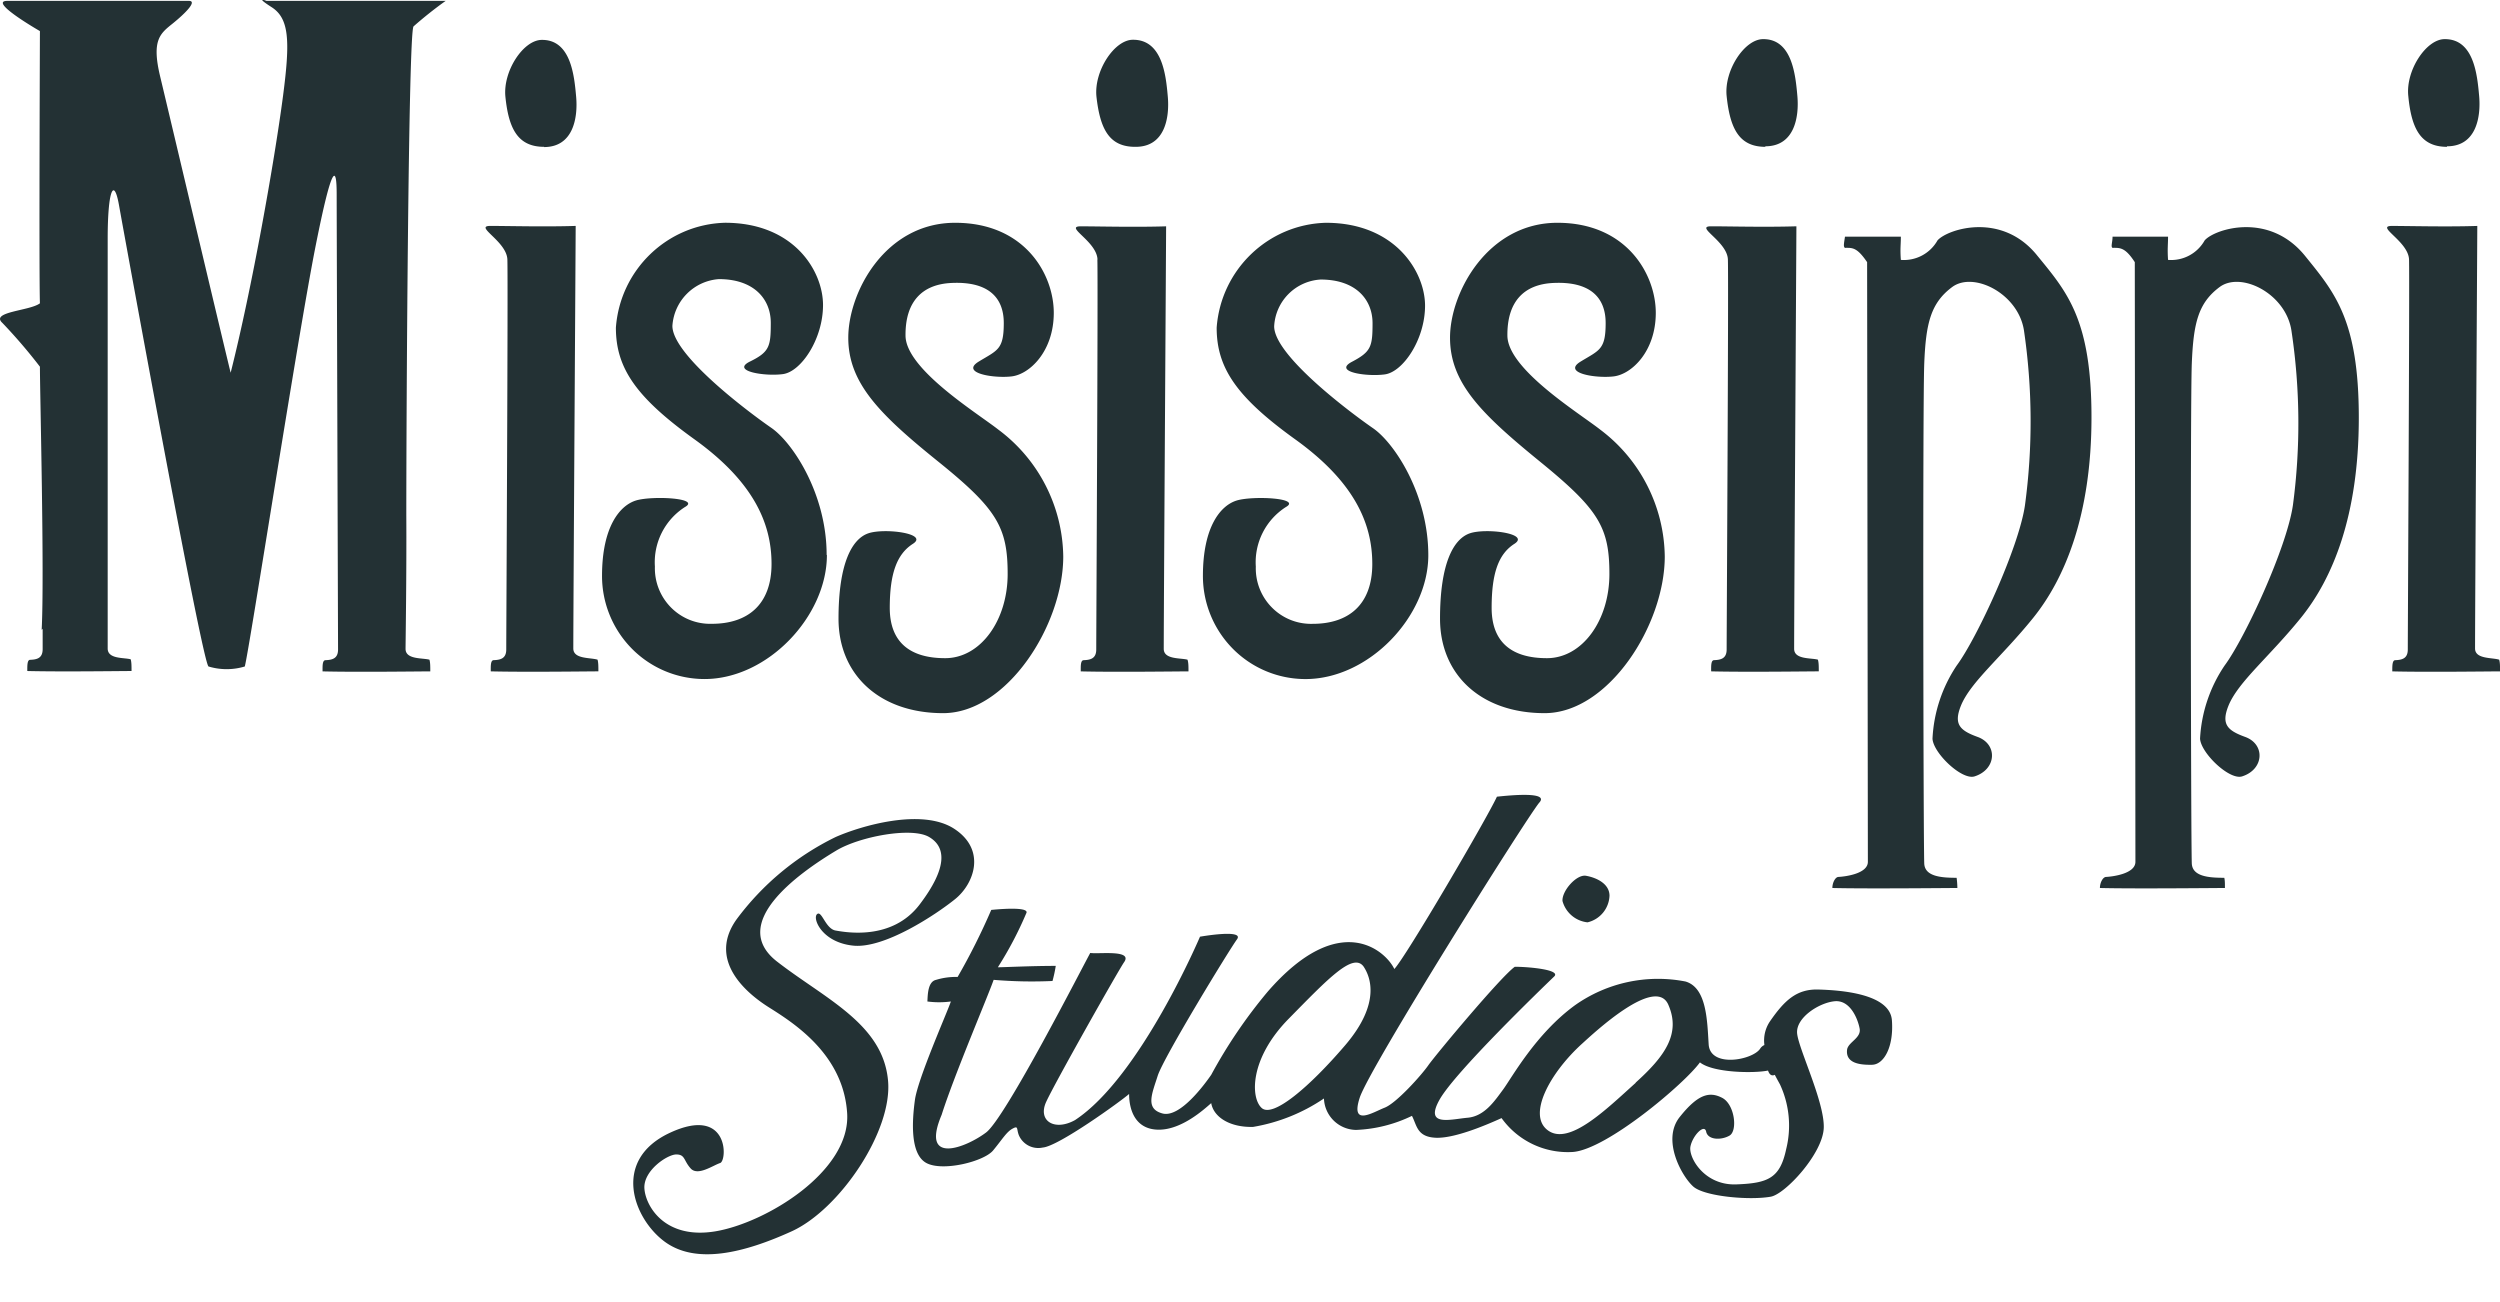 <svg xmlns="http://www.w3.org/2000/svg" width="96" height="50" viewBox="0 0 96 50"><g><g><g><g><path fill="#233134" d="M20.893 5.638c-1.002 0-1.361-.686-1.486-1.928-.096-.98.69-2.178 1.4-2.178 1.116-.01 1.245 1.376 1.317 2.183.072.807-.11 1.932-1.231 1.932zm11.306 18.119c0-2.15.528-3.072 1.152-3.28.624-.208 2.323.01 1.704.406s-.888 1.145-.888 2.459c0 1.313.768 1.932 2.127 1.932 1.358 0 2.4-1.45 2.4-3.232 0-1.782-.399-2.488-2.645-4.3-2.247-1.81-3.475-3.018-3.475-4.772 0-1.753 1.42-4.415 4.104-4.415 2.683 0 3.787 1.986 3.787 3.459s-.922 2.357-1.618 2.44c-.696.082-1.982-.131-1.262-.57.72-.44.96-.455.96-1.479s-.643-1.599-1.992-1.54c-1.167.048-1.795.743-1.781 2.028.014 1.285 2.736 2.956 3.557 3.599a6.171 6.171 0 0 1 2.5 4.874c0 2.637-2.164 6.019-4.612 6.019-2.443 0-4.018-1.478-4.018-3.628zm25.08-.415c0 1.313.763 1.932 2.122 1.932 1.358 0 2.4-1.45 2.4-3.232 0-1.782-.399-2.468-2.645-4.299-2.246-1.83-3.475-3.02-3.475-4.773 0-1.753 1.459-4.415 4.123-4.415s3.778 1.986 3.778 3.459-.922 2.357-1.618 2.44c-.696.082-1.987-.131-1.267-.57.72-.44.96-.455.96-1.479s-.643-1.599-1.992-1.54c-1.171.048-1.795.743-1.781 2.028.014 1.285 2.736 2.956 3.557 3.599a6.186 6.186 0 0 1 2.486 4.874c0 2.637-2.165 6.019-4.613 6.019-2.448 0-4.017-1.478-4.017-3.628 0-2.15.528-3.072 1.152-3.28.624-.208 2.323.01 1.704.406-.62.396-.874 1.145-.874 2.459zM15.88 1.015c-.201.179-.278 15.003-.278 18.752.014 2.15-.029 5-.029 5.15 0 .415.653.342.917.415.033.11.033.256.033.449-.398 0-2.793.034-4.137 0 0-.208-.01-.43.115-.43.26-.01.48-.063.48-.41 0-.073-.053-16.598-.053-17.487 0-1.02-.144-1.362-.816 2.029-.672 3.39-2.534 15.438-2.712 16.11a2.41 2.41 0 0 1-1.392 0c-.24-.112-3.25-16.66-3.441-17.728-.192-1.068-.432-.58-.432 1.304v15.733c0 .415.628.343.883.415.033.111.033.256.033.45-.388 0-2.702.033-4.003 0 0-.208-.005-.43.11-.43.265-.01.48-.063.48-.411v-.783c-.009.015-.038.044-.038.044.11-2.092-.067-9.106-.067-10.106a20.57 20.57 0 0 0-1.44-1.68c-.48-.435 1.056-.46 1.44-.754-.038-1.077 0-10.453 0-10.453S-.488.034.284.034h6.97c.336 0-.144.483-.624.87-.48.386-.816.633-.48 2.033.336 1.401 2.49 10.512 2.707 11.376.816-3.226 1.68-8.105 2.011-10.627.278-2.12.24-2.975-.437-3.41-.677-.435-.197-.242-.197-.242h6.879c-.428.305-.84.633-1.234.98zm27.708 4.623c-.997 0-1.346-.686-1.485-1.933-.096-.98.69-2.178 1.399-2.178 1.135-.01 1.27 1.372 1.341 2.178.072.807-.105 1.933-1.231 1.933zm5.787 13.834a2.517 2.517 0 0 0-1.152 2.285c-.018.59.207 1.16.622 1.575a2.11 2.11 0 0 0 1.566.623c1.364 0 2.285-.725 2.285-2.3 0-1.574-.705-3.163-2.957-4.782-2.25-1.618-3.019-2.743-3.019-4.289.162-2.228 1.976-3.97 4.195-4.029 2.67 0 3.807 1.89 3.807 3.184 0 1.294-.845 2.54-1.541 2.637-.696.097-2.002-.096-1.267-.483.734-.386.792-.58.792-1.483 0-.903-.639-1.676-1.992-1.676a1.897 1.897 0 0 0-1.786 1.797c0 1.13 2.971 3.343 3.797 3.913.826.57 2.122 2.54 2.122 4.878s-2.27 4.754-4.719 4.754a3.923 3.923 0 0 1-2.783-1.16 3.974 3.974 0 0 1-1.153-2.801c0-1.904.687-2.715 1.31-2.899.625-.183 2.497-.092 1.873.256zm39.139-9.646c1.133 1.405 2.064 2.454 2.064 6.212 0 3.758-1.003 6.178-2.223 7.685-1.219 1.507-2.414 2.464-2.784 3.381-.283.71-.038.947.644 1.194.782.285.724 1.25-.12 1.516-.49.15-1.58-.898-1.613-1.449a5.53 5.53 0 0 1 .945-2.811c.768-1.034 2.381-4.507 2.621-6.154a23.843 23.843 0 0 0-.057-6.705c-.216-1.425-1.94-2.285-2.76-1.671-.821.613-1.004 1.386-1.066 2.941-.062 1.556-.034 18.294 0 19.192.024.507.667.55 1.248.55.024.107.024.204.024.392-.38 0-3.451.034-4.8 0 0-.208.115-.425.24-.425.269-.015 1.123-.126 1.123-.58l-.024-23.027c-.374-.58-.576-.55-.854-.55-.077-.039 0-.218 0-.43h2.131c0 .314-.029.463 0 .893a1.476 1.476 0 0 0 1.406-.748c.365-.43 2.463-1.126 3.855.594zm7.454 15.506c.034.11.034.256.034.449-.399 0-2.794.034-4.138 0 0-.208-.005-.43.115-.43.26-.01.48-.063.48-.41 0-.6.072-14.1.048-14.975-.024-.7-1.31-1.29-.657-1.29s2.093.039 3.278 0c0 .362-.086 14.777-.086 16.226 0 .415.662.343.926.43zM93.966 5.638c-1.004 0-1.368-.686-1.488-1.957-.101-.98.69-2.178 1.396-2.178 1.124-.01 1.253 1.376 1.325 2.183.072.807-.11 1.932-1.233 1.932zM65.708 8.69c.653 0 2.088.038 3.274 0 0 .362-.087 14.776-.087 16.225 0 .416.653.343.912.416.034.11.034.256.034.449-.399 0-2.789.034-4.133 0 0-.208-.01-.43.115-.43.26-.01.48-.063.48-.41 0-.6.077-14.1.048-14.975-.024-.7-1.296-1.275-.643-1.275zM22.945 25.33c.033.112.033.257.033.45-.402 0-2.79.034-4.133 0 0-.208-.01-.43.115-.43.26-.01.48-.063.48-.41 0-.6.072-14.1.043-14.975-.024-.7-1.304-1.29-.652-1.29s2.09.039 3.275 0c0 .362-.091 14.777-.091 16.226 0 .415.652.343.93.43zm8.808-4.018c0 2.347-2.27 4.763-4.7 4.763a3.923 3.923 0 0 1-2.783-1.16 3.974 3.974 0 0 1-1.152-2.801c0-1.904.696-2.715 1.315-2.899.619-.183 2.491-.092 1.867.256a2.517 2.517 0 0 0-1.152 2.285c-.018.59.208 1.16.622 1.575.415.417.982.642 1.567.623 1.363 0 2.29-.725 2.29-2.3 0-1.574-.706-3.163-2.957-4.782-2.252-1.618-3.02-2.743-3.02-4.289.162-2.226 1.973-3.968 4.19-4.029 2.65 0 3.764 1.855 3.764 3.16 0 1.304-.84 2.555-1.536 2.651-.696.097-2.016-.115-1.267-.483.749-.367.797-.584.797-1.487 0-.904-.639-1.677-1.992-1.677a1.926 1.926 0 0 0-1.786 1.797c0 1.13 2.971 3.343 3.797 3.913.825.57 2.126 2.54 2.126 4.879zM78.24 9.826c1.152 1.405 2.073 2.463 2.073 6.202s-1.022 6.188-2.236 7.695c-1.215 1.507-2.41 2.464-2.78 3.381-.283.71-.038.947.644 1.194.782.285.724 1.25-.12 1.516-.49.15-1.584-.898-1.613-1.449a5.53 5.53 0 0 1 .931-2.811c.768-1.034 2.38-4.507 2.62-6.154a24.018 24.018 0 0 0-.038-6.705c-.216-1.425-1.939-2.285-2.76-1.671-.82.613-1.008 1.386-1.07 2.941-.062 1.556-.034 18.294 0 19.192.02.507.667.55 1.243.55.018.13.027.261.029.392-.38 0-3.456.034-4.8 0 0-.208.115-.425.235-.425.274-.015 1.128-.126 1.128-.58l-.029-23.027c-.393-.58-.57-.55-.85-.55-.076-.039-.028-.218 0-.43h2.146c0 .314-.033.463 0 .893a1.48 1.48 0 0 0 1.407-.748c.374-.43 2.472-1.126 3.84.594zm-36.096.14c-.024-.7-1.296-1.275-.643-1.275.652 0 2.092.038 3.278 0 0 .362-.091 14.776-.091 16.225 0 .416.653.343.912.416.038.11.038.256.038.449-.403 0-2.793.034-4.137 0 0-.208-.01-.43.115-.43.259-.01.48-.063.48-.41 0-.6.072-14.1.043-14.975zm25.648-4.328c-1.001 0-1.36-.686-1.49-1.957-.096-.98.69-2.178 1.4-2.178 1.116-.01 1.245 1.376 1.317 2.183.072.807-.11 1.932-1.231 1.932zm-6.89 27.992c.365.063.903.285.903.769a1.096 1.096 0 0 1-.845 1.019A1.12 1.12 0 0 1 60 34.6c-.029-.386.537-1.033.902-.97zM34.1 41.486c.187 1.932-1.853 4.956-3.7 5.797-1.849.84-3.678 1.28-4.878.396-1.2-.884-2.054-3.135.212-4.184 2.265-1.048 2.198 1.073 1.92 1.165-.279.091-.86.512-1.133.207-.274-.304-.207-.536-.552-.536-.346 0-1.267.623-1.224 1.304.043.681.787 1.971 2.726 1.648 1.94-.324 5.199-2.3 5.06-4.532-.14-2.231-1.988-3.43-2.986-4.057-.61-.382-2.467-1.686-1.267-3.382a10.426 10.426 0 0 1 3.806-3.168c.984-.435 3.331-1.126 4.565-.314 1.233.811.758 2.106.029 2.695-.73.59-2.717 1.913-3.917 1.787-1.2-.125-1.57-1.043-1.387-1.207.182-.164.321.56.715.628.393.067 2.165.396 3.225-1 1.061-1.396 1.032-2.203.36-2.594s-2.659-.015-3.552.517c-1.516.908-4.142 2.811-2.294 4.26 1.853 1.44 4.07 2.391 4.272 4.57zm28.709.087c1.113-1.005 1.747-1.874 1.253-2.995-.495-1.12-2.832 1.067-3.312 1.502-1.234 1.12-2.122 2.749-1.301 3.333.82.585 2.246-.83 3.36-1.83zm-10.445-4.454c-.402-.56-1.361.459-2.877 2-1.515 1.54-1.467 3.048-1.035 3.43.431.381 1.831-.807 3.207-2.416 1.372-1.608.964-2.623.705-3.014zm20.285 2.058c.077 1.024-.307 1.7-.759 1.71-.45.01-1.036-.048-.96-.594.058-.285.548-.435.48-.797-.067-.363-.36-1.106-.96-1.048-.6.057-1.502.637-1.44 1.241.063.604 1.047 2.618 1.023 3.608-.024.99-1.483 2.565-2.04 2.657-.825.145-2.534-.01-2.966-.386-.432-.377-1.233-1.783-.528-2.672.706-.888 1.147-.99 1.632-.739.485.252.6 1.266.283 1.45-.316.183-.83.173-.897-.15-.067-.324-.528.16-.605.575-.077.415.533 1.492 1.757 1.449 1.224-.044 1.684-.237 1.92-1.353a3.747 3.747 0 0 0-.236-2.483c-.052-.096-.124-.222-.201-.372-.101.049-.197.02-.26-.164-.527.111-2.106.092-2.615-.314-.58.807-3.561 3.333-4.871 3.44a3.131 3.131 0 0 1-2.746-1.3c-.652.295-1.838.792-2.543.754-.706-.039-.706-.469-.898-.84-.67.326-1.4.51-2.145.54a1.252 1.252 0 0 1-1.234-1.208 6.876 6.876 0 0 1-2.72 1.092c-.894.024-1.518-.377-1.609-.913-.278.242-1.128 1.02-2.01 1.02-.884 0-1.143-.725-1.143-1.372-.312.275-2.726 2.019-3.316 2.057a.81.81 0 0 1-.922-.483c-.09-.241-.01-.367-.24-.241-.23.125-.393.41-.744.835-.35.426-1.934.822-2.562.484-.63-.339-.552-1.6-.442-2.416.11-.816 1.214-3.304 1.382-3.787-.3.04-.603.04-.902 0 .014-.256.014-.758.331-.83a2.6 2.6 0 0 1 .83-.112c.48-.832.91-1.692 1.291-2.574 0 0 1.512-.165 1.344.13a14.06 14.06 0 0 1-1.09 2.072c.255 0 1.263-.053 2.223-.053a5.16 5.16 0 0 1-.125.58 17.39 17.39 0 0 1-2.26-.044c-.216.623-1.517 3.667-1.997 5.183-.835 1.976.965 1.242 1.709.677.744-.565 3.686-6.328 3.998-6.893.307.053 1.631-.136 1.305.347-.182.247-2.669 4.647-3 5.377-.33.73.327 1.13 1.109.695 2.51-1.647 4.8-7.043 4.8-7.043s1.718-.304 1.42.102c-.298.406-2.822 4.54-3.043 5.236-.22.696-.49 1.27.183 1.45.671.178 1.617-1.117 1.871-1.484a19.145 19.145 0 0 1 2.16-3.183c2.774-3.198 4.545-1.57 4.871-.88.437-.453 3.542-5.757 3.94-6.617.5-.053 2.045-.208 1.618.237-.58.734-6.522 10.192-6.887 11.322-.365 1.13.504.56.96.382.456-.179 1.42-1.26 1.675-1.628.254-.367 2.798-3.42 3.321-3.782.542 0 1.81.116 1.502.382-.49.473-3.796 3.661-4.391 4.719-.595 1.058.422.754 1.075.696.653-.058 1.037-.643 1.363-1.082.326-.44 1.253-2.14 2.76-3.237a5.524 5.524 0 0 1 4.242-.913c.82.237.835 1.502.893 2.415.057.913 1.69.604 1.977.165a.36.36 0 0 1 .163-.14 1.31 1.31 0 0 1 .207-.899c.566-.821 1.032-1.256 1.867-1.232.84.024 2.745.155 2.822 1.179z"/></g></g></g></g></svg>